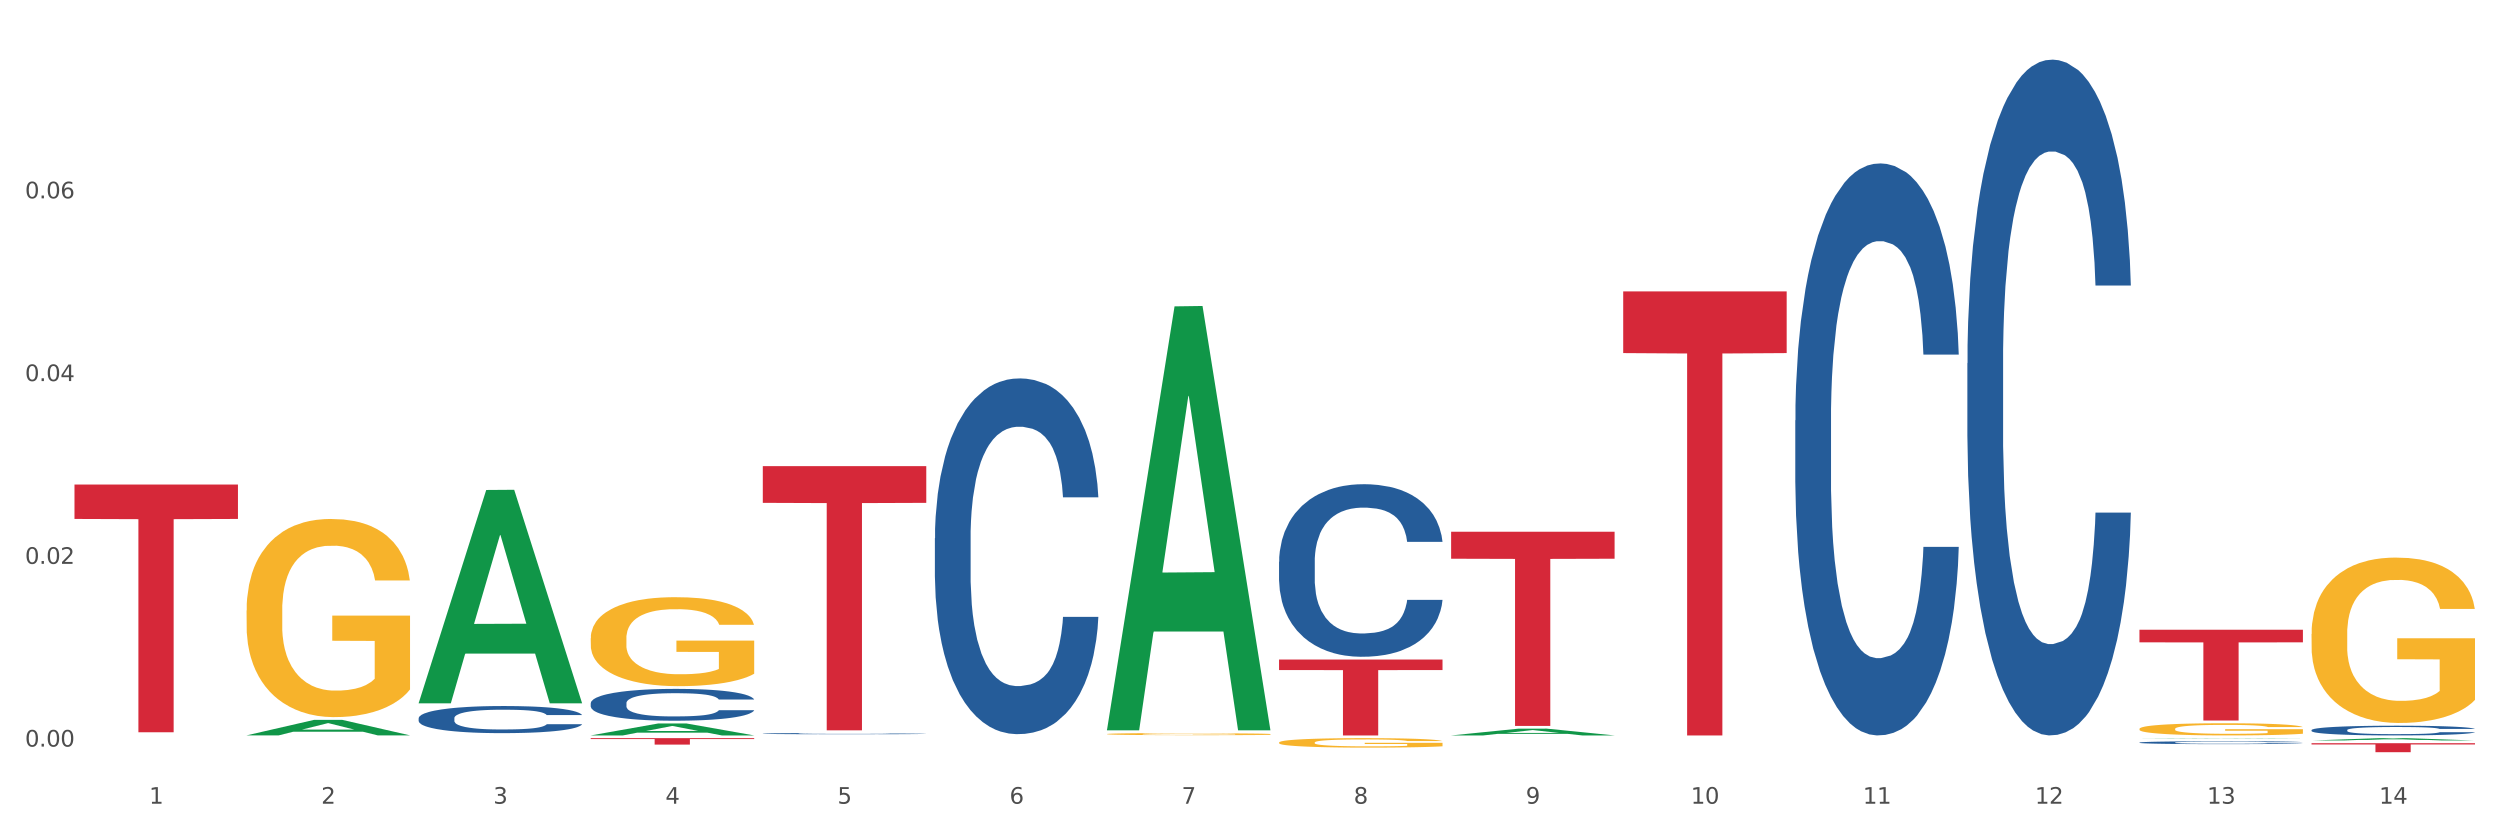 <?xml version="1.0" encoding="utf-8" standalone="no"?>
<!DOCTYPE svg PUBLIC "-//W3C//DTD SVG 1.1//EN"
  "http://www.w3.org/Graphics/SVG/1.1/DTD/svg11.dtd">
<svg xmlns:xlink="http://www.w3.org/1999/xlink" width="1080pt" height="360pt" viewBox="0 0 1080 360" xmlns="http://www.w3.org/2000/svg" version="1.1">
 <rect x="0" y="0" width="1080" height="360" fill="#333333" stroke="none"/>
 <defs>
  <style type="text/css">*{stroke-linejoin: round; stroke-linecap: butt}</style>
 </defs>
 <g id="figure_1">
  <g id="patch_1">
   <path d="M 0 360 
L 1080 360 
L 1080 0 
L 0 0 
z
" style="fill: #ffffff; stroke: #ffffff; stroke-linejoin: miter"/>
  </g>
  <g id="axes_1">
   <g id="matplotlib.axis_1">
    <g id="xtick_1">
     <g id="text_1">
      <!-- 1 -->
      <g style="fill: #4d4d4d" transform="translate(64.432 347.204) scale(0.096 -0.096)">
       <defs>
        <path id="DejaVuSans-31" d="M 794 531 
L 1825 531 
L 1825 4091 
L 703 3866 
L 703 4441 
L 1819 4666 
L 2450 4666 
L 2450 531 
L 3481 531 
L 3481 0 
L 794 0 
L 794 531 
z
" transform="scale(0.016)"/>
       </defs>
       <use xlink:href="#DejaVuSans-31"/>
      </g>
     </g>
    </g>
    <g id="xtick_2">
     <g id="text_2">
      <!-- 2 -->
      <g style="fill: #4d4d4d" transform="translate(138.771 347.204) scale(0.096 -0.096)">
       <defs>
        <path id="DejaVuSans-32" d="M 1228 531 
L 3431 531 
L 3431 0 
L 469 0 
L 469 531 
Q 828 903 1448 1529 
Q 2069 2156 2228 2338 
Q 2531 2678 2651 2914 
Q 2772 3150 2772 3378 
Q 2772 3750 2511 3984 
Q 2250 4219 1831 4219 
Q 1534 4219 1204 4116 
Q 875 4013 500 3803 
L 500 4441 
Q 881 4594 1212 4672 
Q 1544 4750 1819 4750 
Q 2544 4750 2975 4387 
Q 3406 4025 3406 3419 
Q 3406 3131 3298 2873 
Q 3191 2616 2906 2266 
Q 2828 2175 2409 1742 
Q 1991 1309 1228 531 
z
" transform="scale(0.016)"/>
       </defs>
       <use xlink:href="#DejaVuSans-32"/>
      </g>
     </g>
    </g>
    <g id="xtick_3">
     <g id="text_3">
      <!-- 3 -->
      <g style="fill: #4d4d4d" transform="translate(213.109 347.204) scale(0.096 -0.096)">
       <defs>
        <path id="DejaVuSans-33" d="M 2597 2516 
Q 3050 2419 3304 2112 
Q 3559 1806 3559 1356 
Q 3559 666 3084 287 
Q 2609 -91 1734 -91 
Q 1441 -91 1130 -33 
Q 819 25 488 141 
L 488 750 
Q 750 597 1062 519 
Q 1375 441 1716 441 
Q 2309 441 2620 675 
Q 2931 909 2931 1356 
Q 2931 1769 2642 2001 
Q 2353 2234 1838 2234 
L 1294 2234 
L 1294 2753 
L 1863 2753 
Q 2328 2753 2575 2939 
Q 2822 3125 2822 3475 
Q 2822 3834 2567 4026 
Q 2313 4219 1838 4219 
Q 1578 4219 1281 4162 
Q 984 4106 628 3988 
L 628 4550 
Q 988 4650 1302 4700 
Q 1616 4750 1894 4750 
Q 2613 4750 3031 4423 
Q 3450 4097 3450 3541 
Q 3450 3153 3228 2886 
Q 3006 2619 2597 2516 
z
" transform="scale(0.016)"/>
       </defs>
       <use xlink:href="#DejaVuSans-33"/>
      </g>
     </g>
    </g>
    <g id="xtick_4">
     <g id="text_4">
      <!-- 4 -->
      <g style="fill: #4d4d4d" transform="translate(287.448 347.204) scale(0.096 -0.096)">
       <defs>
        <path id="DejaVuSans-34" d="M 2419 4116 
L 825 1625 
L 2419 1625 
L 2419 4116 
z
M 2253 4666 
L 3047 4666 
L 3047 1625 
L 3713 1625 
L 3713 1100 
L 3047 1100 
L 3047 0 
L 2419 0 
L 2419 1100 
L 313 1100 
L 313 1709 
L 2253 4666 
z
" transform="scale(0.016)"/>
       </defs>
       <use xlink:href="#DejaVuSans-34"/>
      </g>
     </g>
    </g>
    <g id="xtick_5">
     <g id="text_5">
      <!-- 5 -->
      <g style="fill: #4d4d4d" transform="translate(361.787 347.204) scale(0.096 -0.096)">
       <defs>
        <path id="DejaVuSans-35" d="M 691 4666 
L 3169 4666 
L 3169 4134 
L 1269 4134 
L 1269 2991 
Q 1406 3038 1543 3061 
Q 1681 3084 1819 3084 
Q 2600 3084 3056 2656 
Q 3513 2228 3513 1497 
Q 3513 744 3044 326 
Q 2575 -91 1722 -91 
Q 1428 -91 1123 -41 
Q 819 9 494 109 
L 494 744 
Q 775 591 1075 516 
Q 1375 441 1709 441 
Q 2250 441 2565 725 
Q 2881 1009 2881 1497 
Q 2881 1984 2565 2268 
Q 2250 2553 1709 2553 
Q 1456 2553 1204 2497 
Q 953 2441 691 2322 
L 691 4666 
z
" transform="scale(0.016)"/>
       </defs>
       <use xlink:href="#DejaVuSans-35"/>
      </g>
     </g>
    </g>
    <g id="xtick_6">
     <g id="text_6">
      <!-- 6 -->
      <g style="fill: #4d4d4d" transform="translate(436.125 347.204) scale(0.096 -0.096)">
       <defs>
        <path id="DejaVuSans-36" d="M 2113 2584 
Q 1688 2584 1439 2293 
Q 1191 2003 1191 1497 
Q 1191 994 1439 701 
Q 1688 409 2113 409 
Q 2538 409 2786 701 
Q 3034 994 3034 1497 
Q 3034 2003 2786 2293 
Q 2538 2584 2113 2584 
z
M 3366 4563 
L 3366 3988 
Q 3128 4100 2886 4159 
Q 2644 4219 2406 4219 
Q 1781 4219 1451 3797 
Q 1122 3375 1075 2522 
Q 1259 2794 1537 2939 
Q 1816 3084 2150 3084 
Q 2853 3084 3261 2657 
Q 3669 2231 3669 1497 
Q 3669 778 3244 343 
Q 2819 -91 2113 -91 
Q 1303 -91 875 529 
Q 447 1150 447 2328 
Q 447 3434 972 4092 
Q 1497 4750 2381 4750 
Q 2619 4750 2861 4703 
Q 3103 4656 3366 4563 
z
" transform="scale(0.016)"/>
       </defs>
       <use xlink:href="#DejaVuSans-36"/>
      </g>
     </g>
    </g>
    <g id="xtick_7">
     <g id="text_7">
      <!-- 7 -->
      <g style="fill: #4d4d4d" transform="translate(510.464 347.204) scale(0.096 -0.096)">
       <defs>
        <path id="DejaVuSans-37" d="M 525 4666 
L 3525 4666 
L 3525 4397 
L 1831 0 
L 1172 0 
L 2766 4134 
L 525 4134 
L 525 4666 
z
" transform="scale(0.016)"/>
       </defs>
       <use xlink:href="#DejaVuSans-37"/>
      </g>
     </g>
    </g>
    <g id="xtick_8">
     <g id="text_8">
      <!-- 8 -->
      <g style="fill: #4d4d4d" transform="translate(584.803 347.204) scale(0.096 -0.096)">
       <defs>
        <path id="DejaVuSans-38" d="M 2034 2216 
Q 1584 2216 1326 1975 
Q 1069 1734 1069 1313 
Q 1069 891 1326 650 
Q 1584 409 2034 409 
Q 2484 409 2743 651 
Q 3003 894 3003 1313 
Q 3003 1734 2745 1975 
Q 2488 2216 2034 2216 
z
M 1403 2484 
Q 997 2584 770 2862 
Q 544 3141 544 3541 
Q 544 4100 942 4425 
Q 1341 4750 2034 4750 
Q 2731 4750 3128 4425 
Q 3525 4100 3525 3541 
Q 3525 3141 3298 2862 
Q 3072 2584 2669 2484 
Q 3125 2378 3379 2068 
Q 3634 1759 3634 1313 
Q 3634 634 3220 271 
Q 2806 -91 2034 -91 
Q 1263 -91 848 271 
Q 434 634 434 1313 
Q 434 1759 690 2068 
Q 947 2378 1403 2484 
z
M 1172 3481 
Q 1172 3119 1398 2916 
Q 1625 2713 2034 2713 
Q 2441 2713 2670 2916 
Q 2900 3119 2900 3481 
Q 2900 3844 2670 4047 
Q 2441 4250 2034 4250 
Q 1625 4250 1398 4047 
Q 1172 3844 1172 3481 
z
" transform="scale(0.016)"/>
       </defs>
       <use xlink:href="#DejaVuSans-38"/>
      </g>
     </g>
    </g>
    <g id="xtick_9">
     <g id="text_9">
      <!-- 9 -->
      <g style="fill: #4d4d4d" transform="translate(659.142 347.204) scale(0.096 -0.096)">
       <defs>
        <path id="DejaVuSans-39" d="M 703 97 
L 703 672 
Q 941 559 1184 500 
Q 1428 441 1663 441 
Q 2288 441 2617 861 
Q 2947 1281 2994 2138 
Q 2813 1869 2534 1725 
Q 2256 1581 1919 1581 
Q 1219 1581 811 2004 
Q 403 2428 403 3163 
Q 403 3881 828 4315 
Q 1253 4750 1959 4750 
Q 2769 4750 3195 4129 
Q 3622 3509 3622 2328 
Q 3622 1225 3098 567 
Q 2575 -91 1691 -91 
Q 1453 -91 1209 -44 
Q 966 3 703 97 
z
M 1959 2075 
Q 2384 2075 2632 2365 
Q 2881 2656 2881 3163 
Q 2881 3666 2632 3958 
Q 2384 4250 1959 4250 
Q 1534 4250 1286 3958 
Q 1038 3666 1038 3163 
Q 1038 2656 1286 2365 
Q 1534 2075 1959 2075 
z
" transform="scale(0.016)"/>
       </defs>
       <use xlink:href="#DejaVuSans-39"/>
      </g>
     </g>
    </g>
    <g id="xtick_10">
     <g id="text_10">
      <!-- 10 -->
      <g style="fill: #4d4d4d" transform="translate(730.426 347.204) scale(0.096 -0.096)">
       <defs>
        <path id="DejaVuSans-30" d="M 2034 4250 
Q 1547 4250 1301 3770 
Q 1056 3291 1056 2328 
Q 1056 1369 1301 889 
Q 1547 409 2034 409 
Q 2525 409 2770 889 
Q 3016 1369 3016 2328 
Q 3016 3291 2770 3770 
Q 2525 4250 2034 4250 
z
M 2034 4750 
Q 2819 4750 3233 4129 
Q 3647 3509 3647 2328 
Q 3647 1150 3233 529 
Q 2819 -91 2034 -91 
Q 1250 -91 836 529 
Q 422 1150 422 2328 
Q 422 3509 836 4129 
Q 1250 4750 2034 4750 
z
" transform="scale(0.016)"/>
       </defs>
       <use xlink:href="#DejaVuSans-31"/>
       <use xlink:href="#DejaVuSans-30" transform="translate(63.623 0)"/>
      </g>
     </g>
    </g>
    <g id="xtick_11">
     <g id="text_11">
      <!-- 11 -->
      <g style="fill: #4d4d4d" transform="translate(804.765 347.204) scale(0.096 -0.096)">
       <use xlink:href="#DejaVuSans-31"/>
       <use xlink:href="#DejaVuSans-31" transform="translate(63.623 0)"/>
      </g>
     </g>
    </g>
    <g id="xtick_12">
     <g id="text_12">
      <!-- 12 -->
      <g style="fill: #4d4d4d" transform="translate(879.104 347.204) scale(0.096 -0.096)">
       <use xlink:href="#DejaVuSans-31"/>
       <use xlink:href="#DejaVuSans-32" transform="translate(63.623 0)"/>
      </g>
     </g>
    </g>
    <g id="xtick_13">
     <g id="text_13">
      <!-- 13 -->
      <g style="fill: #4d4d4d" transform="translate(953.442 347.204) scale(0.096 -0.096)">
       <use xlink:href="#DejaVuSans-31"/>
       <use xlink:href="#DejaVuSans-33" transform="translate(63.623 0)"/>
      </g>
     </g>
    </g>
    <g id="xtick_14">
     <g id="text_14">
      <!-- 14 -->
      <g style="fill: #4d4d4d" transform="translate(1027.781 347.204) scale(0.096 -0.096)">
       <use xlink:href="#DejaVuSans-31"/>
       <use xlink:href="#DejaVuSans-34" transform="translate(63.623 0)"/>
      </g>
     </g>
    </g>
    <g id="xtick_15"/>
    <g id="xtick_16"/>
    <g id="xtick_17"/>
    <g id="xtick_18"/>
    <g id="xtick_19"/>
    <g id="xtick_20"/>
    <g id="xtick_21"/>
    <g id="xtick_22"/>
    <g id="xtick_23"/>
    <g id="xtick_24"/>
    <g id="xtick_25"/>
    <g id="xtick_26"/>
    <g id="xtick_27"/>
   </g>
   <g id="matplotlib.axis_2">
    <g id="ytick_1">
     <g id="text_15">
      <!-- 0.00 -->
      <g style="fill: #4d4d4d" transform="translate(10.8 322.528) scale(0.096 -0.096)">
       <defs>
        <path id="DejaVuSans-2e" d="M 684 794 
L 1344 794 
L 1344 0 
L 684 0 
L 684 794 
z
" transform="scale(0.016)"/>
       </defs>
       <use xlink:href="#DejaVuSans-30"/>
       <use xlink:href="#DejaVuSans-2e" transform="translate(63.623 0)"/>
       <use xlink:href="#DejaVuSans-30" transform="translate(95.41 0)"/>
       <use xlink:href="#DejaVuSans-30" transform="translate(159.033 0)"/>
      </g>
     </g>
    </g>
    <g id="ytick_2">
     <g id="text_16">
      <!-- 0.02 -->
      <g style="fill: #4d4d4d" transform="translate(10.8 243.58) scale(0.096 -0.096)">
       <use xlink:href="#DejaVuSans-30"/>
       <use xlink:href="#DejaVuSans-2e" transform="translate(63.623 0)"/>
       <use xlink:href="#DejaVuSans-30" transform="translate(95.41 0)"/>
       <use xlink:href="#DejaVuSans-32" transform="translate(159.033 0)"/>
      </g>
     </g>
    </g>
    <g id="ytick_3">
     <g id="text_17">
      <!-- 0.04 -->
      <g style="fill: #4d4d4d" transform="translate(10.8 164.633) scale(0.096 -0.096)">
       <use xlink:href="#DejaVuSans-30"/>
       <use xlink:href="#DejaVuSans-2e" transform="translate(63.623 0)"/>
       <use xlink:href="#DejaVuSans-30" transform="translate(95.41 0)"/>
       <use xlink:href="#DejaVuSans-34" transform="translate(159.033 0)"/>
      </g>
     </g>
    </g>
    <g id="ytick_4">
     <g id="text_18">
      <!-- 0.06 -->
      <g style="fill: #4d4d4d" transform="translate(10.8 85.686) scale(0.096 -0.096)">
       <use xlink:href="#DejaVuSans-30"/>
       <use xlink:href="#DejaVuSans-2e" transform="translate(63.623 0)"/>
       <use xlink:href="#DejaVuSans-30" transform="translate(95.41 0)"/>
       <use xlink:href="#DejaVuSans-36" transform="translate(159.033 0)"/>
      </g>
     </g>
    </g>
    <g id="ytick_5"/>
    <g id="ytick_6"/>
    <g id="ytick_7"/>
    <g id="ytick_8"/>
   </g>
   <g id="PolyCollection_1">
    <path d="M 106.514 317.668 
L 106.587 317.662 
L 135.709 310.978 
L 147.795 310.971 
L 177.135 317.68 
L 163.157 317.68 
L 156.823 316.118 
L 126.754 316.118 
L 126.535 316.143 
L 120.42 317.68 
L 106.514 317.68 
L 106.514 317.668 
L 130.54 315.186 
L 153.037 315.18 
L 141.897 312.401 
L 141.752 312.389 
L 141.606 312.408 
L 130.467 315.18 
L 130.54 315.186 
L 106.514 317.668 
z
" clip-path="url(#pd2146ca6e3)" style="fill: #109648"/>
    <path d="M 701.223 125.873 
L 771.845 125.873 
L 771.845 152.532 
L 744.065 152.712 
L 744.065 317.708 
L 728.836 317.708 
L 728.836 152.712 
L 701.223 152.532 
L 701.223 126.053 
L 701.223 125.873 
z
" clip-path="url(#pd2146ca6e3)" style="fill: #d62839"/>
    <path d="M 626.885 229.711 
L 697.506 229.711 
L 697.506 241.369 
L 669.726 241.447 
L 669.726 313.597 
L 654.497 313.597 
L 654.497 241.447 
L 626.885 241.369 
L 626.885 229.79 
L 626.885 229.711 
z
" clip-path="url(#pd2146ca6e3)" style="fill: #d62839"/>
    <path d="M 552.546 284.904 
L 623.168 284.904 
L 623.168 289.462 
L 595.388 289.493 
L 595.388 317.708 
L 580.159 317.708 
L 580.159 289.493 
L 552.546 289.462 
L 552.546 284.934 
L 552.546 284.904 
z
" clip-path="url(#pd2146ca6e3)" style="fill: #d62839"/>
    <path d="M 329.53 201.369 
L 400.152 201.369 
L 400.152 217.23 
L 372.371 217.337 
L 372.371 315.501 
L 357.143 315.501 
L 357.143 217.337 
L 329.53 217.23 
L 329.53 201.476 
L 329.53 201.369 
z
" clip-path="url(#pd2146ca6e3)" style="fill: #d62839"/>
    <path d="M 255.191 318.88 
L 325.813 318.88 
L 325.813 319.267 
L 298.033 319.27 
L 298.033 321.664 
L 282.804 321.664 
L 282.804 319.27 
L 255.191 319.267 
L 255.191 318.883 
L 255.191 318.88 
z
" clip-path="url(#pd2146ca6e3)" style="fill: #d62839"/>
    <path d="M 180.852 310.266 
L 180.936 310.255 
L 180.936 309.956 
L 181.186 309.549 
L 182.105 308.8 
L 183.273 308.233 
L 185.277 307.57 
L 186.362 307.291 
L 187.781 306.981 
L 190.703 306.478 
L 194.042 306.05 
L 196.379 305.815 
L 198.132 305.665 
L 202.056 305.397 
L 204.31 305.28 
L 206.647 305.184 
L 208.65 305.119 
L 211.989 305.044 
L 214.661 305.012 
L 217.749 305.002 
L 220.337 305.012 
L 223.76 305.055 
L 228.768 305.184 
L 230.688 305.258 
L 233.276 305.387 
L 235.947 305.558 
L 238.118 305.729 
L 240.622 305.975 
L 243.21 306.296 
L 245.714 306.703 
L 247.467 307.077 
L 248.886 307.473 
L 250.139 307.955 
L 251.057 308.479 
L 251.474 308.918 
L 236.198 308.918 
L 235.78 308.522 
L 234.946 308.094 
L 234.111 307.805 
L 233.193 307.57 
L 231.774 307.302 
L 230.521 307.131 
L 228.434 306.928 
L 226.514 306.799 
L 224.928 306.724 
L 223.008 306.66 
L 218.918 306.596 
L 215.996 306.596 
L 214.16 306.617 
L 211.906 306.671 
L 209.986 306.746 
L 207.732 306.874 
L 205.979 307.013 
L 204.226 307.195 
L 203.224 307.323 
L 201.722 307.559 
L 200.72 307.751 
L 199.384 308.083 
L 198.633 308.319 
L 197.297 308.928 
L 196.713 309.378 
L 196.463 309.688 
L 196.296 310.03 
L 196.296 311.7 
L 196.797 312.449 
L 197.214 312.77 
L 197.882 313.133 
L 199.134 313.604 
L 200.97 314.064 
L 202.89 314.396 
L 204.476 314.599 
L 205.979 314.749 
L 207.482 314.867 
L 209.318 314.974 
L 210.821 315.038 
L 213.075 315.102 
L 215.746 315.134 
L 217.833 315.134 
L 222.09 315.081 
L 224.01 315.027 
L 225.847 314.952 
L 227.85 314.835 
L 229.436 314.706 
L 230.354 314.61 
L 231.857 314.407 
L 233.026 314.193 
L 234.027 313.947 
L 234.695 313.733 
L 235.447 313.412 
L 236.031 313.048 
L 236.198 312.855 
L 251.474 312.855 
L 251.14 313.24 
L 250.556 313.615 
L 249.387 314.118 
L 248.469 314.407 
L 247.05 314.76 
L 245.547 315.059 
L 243.46 315.391 
L 241.54 315.637 
L 239.537 315.851 
L 237.367 316.044 
L 233.443 316.311 
L 232.024 316.386 
L 229.019 316.514 
L 226.681 316.589 
L 223.259 316.664 
L 219.753 316.707 
L 216.08 316.718 
L 212.824 316.696 
L 209.235 316.632 
L 206.981 316.568 
L 204.476 316.472 
L 201.555 316.322 
L 198.8 316.14 
L 196.212 315.926 
L 193.791 315.68 
L 191.538 315.402 
L 188.616 314.942 
L 186.445 314.492 
L 184.859 314.075 
L 183.774 313.722 
L 182.689 313.272 
L 182.105 312.962 
L 181.186 312.213 
L 180.852 311.518 
L 180.852 310.266 
z
" clip-path="url(#pd2146ca6e3)" style="fill: #255c99"/>
    <path d="M 106.514 263.751 
L 106.597 263.672 
L 106.597 260.858 
L 106.764 258.434 
L 107.598 252.571 
L 108.848 247.724 
L 109.765 245.144 
L 110.683 243.033 
L 111.767 240.922 
L 113.101 238.733 
L 115.519 235.527 
L 117.019 233.886 
L 118.854 232.166 
L 122.189 229.664 
L 124.607 228.257 
L 127.108 227.084 
L 131.194 225.677 
L 133.862 225.051 
L 136.697 224.582 
L 140.115 224.269 
L 142.7 224.191 
L 148.37 224.426 
L 153.206 225.129 
L 155.54 225.677 
L 158.542 226.615 
L 160.126 227.24 
L 162.711 228.491 
L 165.379 230.133 
L 167.213 231.54 
L 169.965 234.198 
L 172.049 236.857 
L 173.967 240.14 
L 174.968 242.407 
L 175.718 244.518 
L 176.385 246.942 
L 177.052 250.773 
L 162.044 250.773 
L 161.46 248.036 
L 160.543 245.456 
L 159.209 242.955 
L 158.042 241.391 
L 156.041 239.436 
L 154.206 238.186 
L 152.289 237.247 
L 149.954 236.466 
L 148.12 236.075 
L 145.535 235.762 
L 140.449 235.84 
L 137.03 236.466 
L 134.696 237.247 
L 133.195 237.951 
L 131.861 238.733 
L 130.36 239.827 
L 128.609 241.469 
L 127.358 242.955 
L 126.108 244.831 
L 125.107 246.707 
L 124.19 248.896 
L 123.44 251.242 
L 122.856 253.665 
L 122.356 256.636 
L 121.939 261.562 
L 121.939 272.272 
L 122.106 274.696 
L 122.522 277.901 
L 123.023 280.325 
L 123.856 283.218 
L 124.607 285.172 
L 126.024 287.987 
L 127.609 290.332 
L 128.859 291.817 
L 130.11 293.068 
L 132.278 294.788 
L 134.696 296.196 
L 136.78 297.056 
L 139.615 297.837 
L 141.533 298.15 
L 143.2 298.306 
L 147.286 298.306 
L 150.204 298.072 
L 153.456 297.525 
L 155.957 296.821 
L 158.042 295.961 
L 160.376 294.554 
L 161.877 293.225 
L 161.877 276.885 
L 143.534 276.807 
L 143.534 265.94 
L 177.135 265.94 
L 177.135 297.837 
L 175.718 299.479 
L 174.134 300.965 
L 172.466 302.294 
L 169.965 303.935 
L 166.963 305.499 
L 164.295 306.594 
L 161.46 307.532 
L 158.125 308.392 
L 153.789 309.174 
L 151.121 309.486 
L 147.786 309.721 
L 143.867 309.799 
L 140.449 309.643 
L 137.114 309.252 
L 133.612 308.548 
L 130.193 307.532 
L 127.609 306.515 
L 125.024 305.265 
L 122.272 303.623 
L 120.104 302.059 
L 118.437 300.652 
L 116.603 298.854 
L 114.601 296.508 
L 113.101 294.397 
L 111.767 292.208 
L 110.349 289.394 
L 109.349 286.97 
L 108.348 283.921 
L 107.764 281.654 
L 107.097 278.136 
L 106.597 273.21 
L 106.514 263.751 
z
" clip-path="url(#pd2146ca6e3)" style="fill: #f7b32b"/>
    <path d="M 329.53 316.91 
L 329.613 316.909 
L 329.613 316.896 
L 329.864 316.878 
L 330.782 316.844 
L 331.951 316.819 
L 333.954 316.789 
L 335.039 316.776 
L 336.458 316.763 
L 339.38 316.74 
L 342.719 316.721 
L 345.057 316.71 
L 346.81 316.704 
L 350.733 316.692 
L 352.987 316.686 
L 355.324 316.682 
L 357.328 316.679 
L 360.667 316.676 
L 363.338 316.674 
L 366.427 316.674 
L 369.015 316.674 
L 372.437 316.676 
L 377.446 316.682 
L 379.366 316.685 
L 381.954 316.691 
L 384.625 316.699 
L 386.795 316.706 
L 389.3 316.717 
L 391.887 316.732 
L 394.392 316.75 
L 396.145 316.767 
L 397.564 316.785 
L 398.816 316.806 
L 399.734 316.83 
L 400.152 316.849 
L 384.875 316.849 
L 384.458 316.832 
L 383.623 316.812 
L 382.788 316.8 
L 381.87 316.789 
L 380.451 316.777 
L 379.199 316.769 
L 377.112 316.76 
L 375.192 316.754 
L 373.606 316.751 
L 371.686 316.748 
L 367.595 316.745 
L 364.674 316.745 
L 362.837 316.746 
L 360.583 316.749 
L 358.663 316.752 
L 356.41 316.758 
L 354.656 316.764 
L 352.903 316.772 
L 351.902 316.778 
L 350.399 316.788 
L 349.397 316.797 
L 348.062 316.812 
L 347.31 316.823 
L 345.975 316.85 
L 345.391 316.87 
L 345.14 316.884 
L 344.973 316.899 
L 344.973 316.974 
L 345.474 317.008 
L 345.891 317.022 
L 346.559 317.038 
L 347.811 317.06 
L 349.648 317.08 
L 351.568 317.095 
L 353.154 317.104 
L 354.656 317.111 
L 356.159 317.116 
L 357.996 317.121 
L 359.498 317.124 
L 361.752 317.127 
L 364.423 317.128 
L 366.51 317.128 
L 370.768 317.126 
L 372.688 317.123 
L 374.524 317.12 
L 376.528 317.115 
L 378.114 317.109 
L 379.032 317.105 
L 380.534 317.096 
L 381.703 317.086 
L 382.705 317.075 
L 383.373 317.065 
L 384.124 317.051 
L 384.708 317.035 
L 384.875 317.026 
L 400.152 317.026 
L 399.818 317.043 
L 399.233 317.06 
L 398.065 317.083 
L 397.146 317.096 
L 395.727 317.111 
L 394.225 317.125 
L 392.138 317.14 
L 390.218 317.151 
L 388.214 317.16 
L 386.044 317.169 
L 382.121 317.181 
L 380.701 317.184 
L 377.696 317.19 
L 375.359 317.193 
L 371.936 317.197 
L 368.43 317.199 
L 364.757 317.199 
L 361.502 317.198 
L 357.912 317.195 
L 355.658 317.193 
L 353.154 317.188 
L 350.232 317.181 
L 347.477 317.173 
L 344.89 317.164 
L 342.469 317.153 
L 340.215 317.14 
L 337.293 317.12 
L 335.123 317.099 
L 333.537 317.081 
L 332.452 317.065 
L 331.366 317.045 
L 330.782 317.031 
L 329.864 316.997 
L 329.53 316.966 
L 329.53 316.91 
z
" clip-path="url(#pd2146ca6e3)" style="fill: #255c99"/>
    <path d="M 403.869 232.526 
L 403.952 232.386 
L 403.952 228.456 
L 404.202 223.122 
L 405.121 213.297 
L 406.289 205.858 
L 408.293 197.156 
L 409.378 193.507 
L 410.797 189.437 
L 413.719 182.84 
L 417.058 177.226 
L 419.395 174.138 
L 421.148 172.173 
L 425.072 168.664 
L 427.326 167.12 
L 429.663 165.857 
L 431.666 165.015 
L 435.006 164.032 
L 437.677 163.611 
L 440.766 163.471 
L 443.353 163.611 
L 446.776 164.172 
L 451.785 165.857 
L 453.704 166.839 
L 456.292 168.524 
L 458.964 170.769 
L 461.134 173.015 
L 463.638 176.243 
L 466.226 180.454 
L 468.73 185.787 
L 470.483 190.7 
L 471.903 195.893 
L 473.155 202.209 
L 474.073 209.086 
L 474.49 214.841 
L 459.214 214.841 
L 458.797 209.648 
L 457.962 204.034 
L 457.127 200.244 
L 456.209 197.156 
L 454.79 193.647 
L 453.538 191.402 
L 451.451 188.735 
L 449.531 187.051 
L 447.945 186.068 
L 446.025 185.226 
L 441.934 184.384 
L 439.012 184.384 
L 437.176 184.665 
L 434.922 185.366 
L 433.002 186.349 
L 430.748 188.033 
L 428.995 189.858 
L 427.242 192.244 
L 426.24 193.928 
L 424.738 197.016 
L 423.736 199.542 
L 422.401 203.893 
L 421.649 206.981 
L 420.314 214.981 
L 419.729 220.876 
L 419.479 224.947 
L 419.312 229.438 
L 419.312 251.334 
L 419.813 261.159 
L 420.23 265.369 
L 420.898 270.141 
L 422.15 276.317 
L 423.987 282.352 
L 425.907 286.703 
L 427.493 289.37 
L 428.995 291.335 
L 430.498 292.879 
L 432.334 294.283 
L 433.837 295.125 
L 436.091 295.967 
L 438.762 296.388 
L 440.849 296.388 
L 445.106 295.686 
L 447.026 294.984 
L 448.863 294.002 
L 450.866 292.458 
L 452.452 290.774 
L 453.371 289.511 
L 454.873 286.844 
L 456.042 284.037 
L 457.044 280.808 
L 457.711 278.001 
L 458.463 273.791 
L 459.047 269.019 
L 459.214 266.492 
L 474.49 266.492 
L 474.156 271.545 
L 473.572 276.457 
L 472.403 283.054 
L 471.485 286.844 
L 470.066 291.476 
L 468.563 295.406 
L 466.477 299.757 
L 464.557 302.985 
L 462.553 305.792 
L 460.383 308.318 
L 456.459 311.827 
L 455.04 312.81 
L 452.035 314.494 
L 449.698 315.476 
L 446.275 316.459 
L 442.769 317.02 
L 439.096 317.161 
L 435.84 316.88 
L 432.251 316.038 
L 429.997 315.196 
L 427.493 313.933 
L 424.571 311.968 
L 421.816 309.582 
L 419.228 306.774 
L 416.808 303.546 
L 414.554 299.897 
L 411.632 293.862 
L 409.462 287.967 
L 407.875 282.493 
L 406.79 277.861 
L 405.705 271.966 
L 405.121 267.896 
L 404.202 258.071 
L 403.869 248.948 
L 403.869 232.526 
z
" clip-path="url(#pd2146ca6e3)" style="fill: #255c99"/>
    <path d="M 924.24 272.034 
L 994.861 272.034 
L 994.861 277.487 
L 967.081 277.524 
L 967.081 311.273 
L 951.852 311.273 
L 951.852 277.524 
L 924.24 277.487 
L 924.24 272.071 
L 924.24 272.034 
z
" clip-path="url(#pd2146ca6e3)" style="fill: #d62839"/>
    <path d="M 552.546 242.673 
L 552.629 242.604 
L 552.629 240.698 
L 552.88 238.111 
L 553.798 233.344 
L 554.967 229.735 
L 556.97 225.514 
L 558.055 223.743 
L 559.475 221.769 
L 562.396 218.569 
L 565.735 215.845 
L 568.073 214.347 
L 569.826 213.394 
L 573.749 211.691 
L 576.003 210.942 
L 578.34 210.33 
L 580.344 209.921 
L 583.683 209.445 
L 586.354 209.24 
L 589.443 209.172 
L 592.031 209.24 
L 595.453 209.513 
L 600.462 210.33 
L 602.382 210.806 
L 604.97 211.623 
L 607.641 212.713 
L 609.811 213.802 
L 612.316 215.368 
L 614.903 217.411 
L 617.408 219.999 
L 619.161 222.382 
L 620.58 224.901 
L 621.832 227.965 
L 622.75 231.301 
L 623.168 234.093 
L 607.891 234.093 
L 607.474 231.574 
L 606.639 228.85 
L 605.804 227.012 
L 604.886 225.514 
L 603.467 223.812 
L 602.215 222.722 
L 600.128 221.428 
L 598.208 220.611 
L 596.622 220.135 
L 594.702 219.726 
L 590.612 219.318 
L 587.69 219.318 
L 585.853 219.454 
L 583.6 219.794 
L 581.68 220.271 
L 579.426 221.088 
L 577.673 221.973 
L 575.92 223.131 
L 574.918 223.948 
L 573.415 225.446 
L 572.414 226.671 
L 571.078 228.782 
L 570.327 230.28 
L 568.991 234.161 
L 568.407 237.021 
L 568.156 238.996 
L 567.989 241.175 
L 567.989 251.797 
L 568.49 256.563 
L 568.908 258.606 
L 569.575 260.921 
L 570.827 263.917 
L 572.664 266.845 
L 574.584 268.955 
L 576.17 270.249 
L 577.673 271.202 
L 579.175 271.951 
L 581.012 272.632 
L 582.514 273.041 
L 584.768 273.449 
L 587.439 273.654 
L 589.526 273.654 
L 593.784 273.313 
L 595.704 272.973 
L 597.54 272.496 
L 599.544 271.747 
L 601.13 270.93 
L 602.048 270.317 
L 603.551 269.024 
L 604.719 267.662 
L 605.721 266.096 
L 606.389 264.734 
L 607.14 262.691 
L 607.724 260.376 
L 607.891 259.15 
L 623.168 259.15 
L 622.834 261.602 
L 622.249 263.985 
L 621.081 267.185 
L 620.163 269.024 
L 618.743 271.27 
L 617.241 273.177 
L 615.154 275.288 
L 613.234 276.854 
L 611.23 278.216 
L 609.06 279.441 
L 605.137 281.144 
L 603.718 281.62 
L 600.712 282.437 
L 598.375 282.914 
L 594.952 283.391 
L 591.446 283.663 
L 587.773 283.731 
L 584.518 283.595 
L 580.928 283.186 
L 578.674 282.778 
L 576.17 282.165 
L 573.248 281.212 
L 570.494 280.054 
L 567.906 278.692 
L 565.485 277.126 
L 563.231 275.356 
L 560.309 272.428 
L 558.139 269.568 
L 556.553 266.913 
L 555.468 264.666 
L 554.382 261.806 
L 553.798 259.831 
L 552.88 255.065 
L 552.546 250.639 
L 552.546 242.673 
z
" clip-path="url(#pd2146ca6e3)" style="fill: #255c99"/>
    <path d="M 849.901 156.936 
L 849.984 156.67 
L 849.984 149.204 
L 850.235 139.073 
L 851.153 120.409 
L 852.322 106.279 
L 854.325 89.748 
L 855.41 82.816 
L 856.829 75.084 
L 859.751 62.553 
L 863.09 51.888 
L 865.428 46.023 
L 867.181 42.29 
L 871.104 35.624 
L 873.358 32.692 
L 875.695 30.292 
L 877.699 28.692 
L 881.038 26.826 
L 883.709 26.026 
L 886.798 25.759 
L 889.386 26.026 
L 892.808 27.093 
L 897.817 30.292 
L 899.737 32.158 
L 902.325 35.358 
L 904.996 39.624 
L 907.166 43.89 
L 909.671 50.022 
L 912.258 58.02 
L 914.763 68.152 
L 916.516 77.484 
L 917.935 87.349 
L 919.187 99.346 
L 920.105 112.411 
L 920.523 123.342 
L 905.246 123.342 
L 904.829 113.477 
L 903.994 102.813 
L 903.159 95.614 
L 902.241 89.748 
L 900.822 83.083 
L 899.57 78.817 
L 897.483 73.751 
L 895.563 70.552 
L 893.977 68.685 
L 892.057 67.086 
L 887.966 65.486 
L 885.045 65.486 
L 883.208 66.019 
L 880.954 67.352 
L 879.034 69.218 
L 876.78 72.418 
L 875.027 75.884 
L 873.274 80.417 
L 872.273 83.616 
L 870.77 89.482 
L 869.768 94.281 
L 868.433 102.546 
L 867.681 108.412 
L 866.346 123.609 
L 865.761 134.807 
L 865.511 142.539 
L 865.344 151.071 
L 865.344 192.663 
L 865.845 211.327 
L 866.262 219.325 
L 866.93 228.39 
L 868.182 240.122 
L 870.019 251.586 
L 871.939 259.851 
L 873.525 264.917 
L 875.027 268.65 
L 876.53 271.583 
L 878.367 274.249 
L 879.869 275.849 
L 882.123 277.448 
L 884.794 278.248 
L 886.881 278.248 
L 891.139 276.915 
L 893.059 275.582 
L 894.895 273.716 
L 896.899 270.783 
L 898.485 267.583 
L 899.403 265.184 
L 900.905 260.118 
L 902.074 254.786 
L 903.076 248.653 
L 903.744 243.321 
L 904.495 235.322 
L 905.079 226.257 
L 905.246 221.458 
L 920.523 221.458 
L 920.189 231.057 
L 919.604 240.388 
L 918.436 252.919 
L 917.517 260.118 
L 916.098 268.917 
L 914.596 276.382 
L 912.509 284.647 
L 910.589 290.779 
L 908.585 296.112 
L 906.415 300.911 
L 902.491 307.576 
L 901.072 309.443 
L 898.067 312.642 
L 895.73 314.508 
L 892.307 316.375 
L 888.801 317.441 
L 885.128 317.708 
L 881.873 317.175 
L 878.283 315.575 
L 876.029 313.975 
L 873.525 311.576 
L 870.603 307.843 
L 867.848 303.31 
L 865.261 297.978 
L 862.84 291.846 
L 860.586 284.914 
L 857.664 273.449 
L 855.494 262.251 
L 853.908 251.853 
L 852.823 243.054 
L 851.737 231.856 
L 851.153 224.124 
L 850.235 205.461 
L 849.901 188.131 
L 849.901 156.936 
z
" clip-path="url(#pd2146ca6e3)" style="fill: #255c99"/>
    <path d="M 924.24 320.777 
L 924.323 320.776 
L 924.323 320.744 
L 924.573 320.7 
L 925.492 320.62 
L 926.66 320.559 
L 928.664 320.487 
L 929.749 320.457 
L 931.168 320.424 
L 934.09 320.37 
L 937.429 320.324 
L 939.766 320.299 
L 941.519 320.283 
L 945.443 320.254 
L 947.697 320.241 
L 950.034 320.231 
L 952.037 320.224 
L 955.377 320.216 
L 958.048 320.212 
L 961.136 320.211 
L 963.724 320.212 
L 967.147 320.217 
L 972.155 320.231 
L 974.075 320.239 
L 976.663 320.253 
L 979.335 320.271 
L 981.505 320.289 
L 984.009 320.316 
L 986.597 320.35 
L 989.101 320.394 
L 990.854 320.434 
L 992.273 320.477 
L 993.526 320.529 
L 994.444 320.585 
L 994.861 320.632 
L 979.585 320.632 
L 979.168 320.59 
L 978.333 320.544 
L 977.498 320.513 
L 976.58 320.487 
L 975.161 320.459 
L 973.908 320.44 
L 971.822 320.418 
L 969.902 320.405 
L 968.316 320.396 
L 966.396 320.39 
L 962.305 320.383 
L 959.383 320.383 
L 957.547 320.385 
L 955.293 320.391 
L 953.373 320.399 
L 951.119 320.413 
L 949.366 320.428 
L 947.613 320.447 
L 946.611 320.461 
L 945.109 320.486 
L 944.107 320.507 
L 942.771 320.543 
L 942.02 320.568 
L 940.685 320.634 
L 940.1 320.682 
L 939.85 320.715 
L 939.683 320.752 
L 939.683 320.932 
L 940.184 321.012 
L 940.601 321.047 
L 941.269 321.086 
L 942.521 321.136 
L 944.358 321.186 
L 946.278 321.222 
L 947.864 321.243 
L 949.366 321.26 
L 950.869 321.272 
L 952.705 321.284 
L 954.208 321.291 
L 956.462 321.298 
L 959.133 321.301 
L 961.22 321.301 
L 965.477 321.295 
L 967.397 321.29 
L 969.234 321.281 
L 971.237 321.269 
L 972.823 321.255 
L 973.742 321.245 
L 975.244 321.223 
L 976.413 321.2 
L 977.415 321.173 
L 978.082 321.15 
L 978.834 321.116 
L 979.418 321.077 
L 979.585 321.056 
L 994.861 321.056 
L 994.527 321.097 
L 993.943 321.138 
L 992.774 321.192 
L 991.856 321.223 
L 990.437 321.261 
L 988.934 321.293 
L 986.847 321.329 
L 984.927 321.355 
L 982.924 321.378 
L 980.754 321.399 
L 976.83 321.428 
L 975.411 321.436 
L 972.406 321.449 
L 970.069 321.458 
L 966.646 321.466 
L 963.14 321.47 
L 959.467 321.471 
L 956.211 321.469 
L 952.622 321.462 
L 950.368 321.455 
L 947.864 321.445 
L 944.942 321.429 
L 942.187 321.409 
L 939.599 321.386 
L 937.178 321.36 
L 934.925 321.33 
L 932.003 321.28 
L 929.832 321.232 
L 928.246 321.187 
L 927.161 321.149 
L 926.076 321.101 
L 925.492 321.067 
L 924.573 320.987 
L 924.24 320.912 
L 924.24 320.777 
z
" clip-path="url(#pd2146ca6e3)" style="fill: #255c99"/>
    <path d="M 998.578 315.391 
L 998.662 315.387 
L 998.662 315.28 
L 998.912 315.134 
L 999.83 314.865 
L 1000.999 314.661 
L 1003.003 314.423 
L 1004.088 314.323 
L 1005.507 314.212 
L 1008.429 314.031 
L 1011.768 313.877 
L 1014.105 313.793 
L 1015.858 313.739 
L 1019.781 313.643 
L 1022.035 313.601 
L 1024.373 313.566 
L 1026.376 313.543 
L 1029.715 313.516 
L 1032.387 313.505 
L 1035.475 313.501 
L 1038.063 313.505 
L 1041.486 313.52 
L 1046.494 313.566 
L 1048.414 313.593 
L 1051.002 313.639 
L 1053.673 313.701 
L 1055.844 313.762 
L 1058.348 313.85 
L 1060.936 313.966 
L 1063.44 314.112 
L 1065.193 314.246 
L 1066.612 314.388 
L 1067.864 314.561 
L 1068.783 314.749 
L 1069.2 314.907 
L 1053.924 314.907 
L 1053.506 314.765 
L 1052.671 314.611 
L 1051.837 314.507 
L 1050.918 314.423 
L 1049.499 314.327 
L 1048.247 314.265 
L 1046.16 314.192 
L 1044.24 314.146 
L 1042.654 314.119 
L 1040.734 314.096 
L 1036.644 314.073 
L 1033.722 314.073 
L 1031.886 314.081 
L 1029.632 314.1 
L 1027.712 314.127 
L 1025.458 314.173 
L 1023.705 314.223 
L 1021.952 314.288 
L 1020.95 314.335 
L 1019.448 314.419 
L 1018.446 314.488 
L 1017.11 314.607 
L 1016.359 314.692 
L 1015.023 314.911 
L 1014.439 315.072 
L 1014.188 315.184 
L 1014.022 315.307 
L 1014.022 315.906 
L 1014.522 316.175 
L 1014.94 316.29 
L 1015.608 316.421 
L 1016.86 316.59 
L 1018.696 316.755 
L 1020.616 316.874 
L 1022.202 316.947 
L 1023.705 317.001 
L 1025.207 317.043 
L 1027.044 317.082 
L 1028.547 317.105 
L 1030.8 317.128 
L 1033.472 317.139 
L 1035.559 317.139 
L 1039.816 317.12 
L 1041.736 317.101 
L 1043.572 317.074 
L 1045.576 317.032 
L 1047.162 316.986 
L 1048.08 316.951 
L 1049.583 316.878 
L 1050.752 316.801 
L 1051.753 316.713 
L 1052.421 316.636 
L 1053.172 316.521 
L 1053.757 316.39 
L 1053.924 316.321 
L 1069.2 316.321 
L 1068.866 316.459 
L 1068.282 316.594 
L 1067.113 316.774 
L 1066.195 316.878 
L 1064.776 317.005 
L 1063.273 317.112 
L 1061.186 317.231 
L 1059.266 317.32 
L 1057.263 317.397 
L 1055.092 317.466 
L 1051.169 317.562 
L 1049.75 317.589 
L 1046.745 317.635 
L 1044.407 317.662 
L 1040.985 317.689 
L 1037.479 317.704 
L 1033.806 317.708 
L 1030.55 317.7 
L 1026.96 317.677 
L 1024.707 317.654 
L 1022.202 317.62 
L 1019.281 317.566 
L 1016.526 317.5 
L 1013.938 317.424 
L 1011.517 317.335 
L 1009.263 317.235 
L 1006.342 317.07 
L 1004.171 316.909 
L 1002.585 316.759 
L 1001.5 316.632 
L 1000.415 316.471 
L 999.83 316.359 
L 998.912 316.09 
L 998.578 315.841 
L 998.578 315.391 
z
" clip-path="url(#pd2146ca6e3)" style="fill: #255c99"/>
    <path d="M 32.175 209.306 
L 102.797 209.306 
L 102.797 224.181 
L 75.017 224.282 
L 75.017 316.349 
L 59.788 316.349 
L 59.788 224.282 
L 32.175 224.181 
L 32.175 209.406 
L 32.175 209.306 
z
" clip-path="url(#pd2146ca6e3)" style="fill: #d62839"/>
    <path d="M 998.578 273.893 
L 998.662 273.827 
L 998.662 271.478 
L 998.828 269.455 
L 999.662 264.561 
L 1000.913 260.515 
L 1001.83 258.362 
L 1002.747 256.6 
L 1003.831 254.838 
L 1005.165 253.011 
L 1007.583 250.335 
L 1009.084 248.965 
L 1010.918 247.529 
L 1014.253 245.441 
L 1016.671 244.267 
L 1019.173 243.288 
L 1023.258 242.113 
L 1025.926 241.591 
L 1028.761 241.2 
L 1032.18 240.939 
L 1034.765 240.873 
L 1040.434 241.069 
L 1045.27 241.656 
L 1047.605 242.113 
L 1050.607 242.896 
L 1052.191 243.418 
L 1054.775 244.462 
L 1057.444 245.833 
L 1059.278 247.007 
L 1062.029 249.226 
L 1064.114 251.445 
L 1066.032 254.186 
L 1067.032 256.078 
L 1067.783 257.84 
L 1068.45 259.863 
L 1069.117 263.06 
L 1054.108 263.06 
L 1053.525 260.776 
L 1052.608 258.623 
L 1051.274 256.535 
L 1050.106 255.23 
L 1048.105 253.598 
L 1046.271 252.554 
L 1044.353 251.771 
L 1042.019 251.119 
L 1040.184 250.792 
L 1037.599 250.531 
L 1032.513 250.596 
L 1029.095 251.119 
L 1026.76 251.771 
L 1025.259 252.358 
L 1023.925 253.011 
L 1022.425 253.925 
L 1020.674 255.295 
L 1019.423 256.535 
L 1018.172 258.101 
L 1017.172 259.667 
L 1016.255 261.494 
L 1015.504 263.452 
L 1014.92 265.475 
L 1014.42 267.954 
L 1014.003 272.066 
L 1014.003 281.006 
L 1014.17 283.029 
L 1014.587 285.704 
L 1015.087 287.727 
L 1015.921 290.141 
L 1016.671 291.773 
L 1018.089 294.122 
L 1019.673 296.08 
L 1020.924 297.32 
L 1022.174 298.364 
L 1024.342 299.799 
L 1026.76 300.974 
L 1028.845 301.692 
L 1031.68 302.344 
L 1033.597 302.605 
L 1035.265 302.736 
L 1039.35 302.736 
L 1042.269 302.54 
L 1045.52 302.083 
L 1048.022 301.496 
L 1050.106 300.778 
L 1052.441 299.603 
L 1053.942 298.494 
L 1053.942 284.856 
L 1035.598 284.79 
L 1035.598 275.72 
L 1069.2 275.72 
L 1069.2 302.344 
L 1067.783 303.715 
L 1066.198 304.954 
L 1064.531 306.064 
L 1062.029 307.434 
L 1059.028 308.739 
L 1056.36 309.653 
L 1053.525 310.436 
L 1050.19 311.154 
L 1045.854 311.806 
L 1043.186 312.067 
L 1039.851 312.263 
L 1035.932 312.328 
L 1032.513 312.198 
L 1029.178 311.872 
L 1025.676 311.284 
L 1022.258 310.436 
L 1019.673 309.588 
L 1017.088 308.544 
L 1014.337 307.173 
L 1012.169 305.868 
L 1010.501 304.693 
L 1008.667 303.193 
L 1006.666 301.235 
L 1005.165 299.473 
L 1003.831 297.646 
L 1002.414 295.297 
L 1001.413 293.274 
L 1000.413 290.729 
L 999.829 288.836 
L 999.162 285.9 
L 998.662 281.789 
L 998.578 273.893 
z
" clip-path="url(#pd2146ca6e3)" style="fill: #f7b32b"/>
    <path d="M 924.24 314.877 
L 924.323 314.872 
L 924.323 314.699 
L 924.49 314.55 
L 925.323 314.19 
L 926.574 313.892 
L 927.491 313.733 
L 928.408 313.604 
L 929.492 313.474 
L 930.826 313.339 
L 933.244 313.142 
L 934.745 313.041 
L 936.58 312.936 
L 939.915 312.782 
L 942.333 312.695 
L 944.834 312.623 
L 948.92 312.537 
L 951.588 312.498 
L 954.423 312.469 
L 957.841 312.45 
L 960.426 312.445 
L 966.096 312.46 
L 970.932 312.503 
L 973.266 312.537 
L 976.268 312.594 
L 977.852 312.633 
L 980.437 312.71 
L 983.105 312.811 
L 984.939 312.897 
L 987.691 313.06 
L 989.775 313.224 
L 991.693 313.426 
L 992.693 313.565 
L 993.444 313.695 
L 994.111 313.844 
L 994.778 314.079 
L 979.77 314.079 
L 979.186 313.911 
L 978.269 313.753 
L 976.935 313.599 
L 975.768 313.503 
L 973.766 313.382 
L 971.932 313.306 
L 970.014 313.248 
L 967.68 313.2 
L 965.845 313.176 
L 963.261 313.157 
L 958.175 313.161 
L 954.756 313.2 
L 952.422 313.248 
L 950.921 313.291 
L 949.587 313.339 
L 948.086 313.407 
L 946.335 313.507 
L 945.084 313.599 
L 943.834 313.714 
L 942.833 313.829 
L 941.916 313.964 
L 941.165 314.108 
L 940.582 314.257 
L 940.081 314.44 
L 939.665 314.743 
L 939.665 315.401 
L 939.831 315.55 
L 940.248 315.747 
L 940.749 315.896 
L 941.582 316.074 
L 942.333 316.194 
L 943.75 316.367 
L 945.334 316.511 
L 946.585 316.603 
L 947.836 316.679 
L 950.004 316.785 
L 952.422 316.872 
L 954.506 316.925 
L 957.341 316.973 
L 959.259 316.992 
L 960.926 317.001 
L 965.012 317.001 
L 967.93 316.987 
L 971.182 316.953 
L 973.683 316.91 
L 975.768 316.857 
L 978.102 316.771 
L 979.603 316.689 
L 979.603 315.685 
L 961.26 315.68 
L 961.26 315.012 
L 994.861 315.012 
L 994.861 316.973 
L 993.444 317.074 
L 991.86 317.165 
L 990.192 317.247 
L 987.691 317.347 
L 984.689 317.444 
L 982.021 317.511 
L 979.186 317.569 
L 975.851 317.621 
L 971.515 317.669 
L 968.847 317.689 
L 965.512 317.703 
L 961.593 317.708 
L 958.175 317.698 
L 954.84 317.674 
L 951.338 317.631 
L 947.919 317.569 
L 945.334 317.506 
L 942.75 317.429 
L 939.998 317.328 
L 937.83 317.232 
L 936.163 317.146 
L 934.328 317.035 
L 932.327 316.891 
L 930.826 316.761 
L 929.492 316.627 
L 928.075 316.454 
L 927.074 316.305 
L 926.074 316.117 
L 925.49 315.978 
L 924.823 315.761 
L 924.323 315.459 
L 924.24 314.877 
z
" clip-path="url(#pd2146ca6e3)" style="fill: #f7b32b"/>
    <path d="M 552.546 320.772 
L 552.629 320.769 
L 552.629 320.634 
L 552.796 320.518 
L 553.63 320.238 
L 554.881 320.006 
L 555.798 319.883 
L 556.715 319.782 
L 557.799 319.681 
L 559.133 319.576 
L 561.551 319.423 
L 563.052 319.344 
L 564.886 319.262 
L 568.221 319.142 
L 570.639 319.075 
L 573.141 319.019 
L 577.226 318.951 
L 579.894 318.922 
L 582.729 318.899 
L 586.148 318.884 
L 588.732 318.88 
L 594.402 318.892 
L 599.238 318.925 
L 601.573 318.951 
L 604.574 318.996 
L 606.158 319.026 
L 608.743 319.086 
L 611.411 319.165 
L 613.246 319.232 
L 615.997 319.359 
L 618.082 319.486 
L 619.999 319.643 
L 621 319.752 
L 621.75 319.853 
L 622.417 319.969 
L 623.084 320.152 
L 608.076 320.152 
L 607.493 320.021 
L 606.575 319.897 
L 605.241 319.778 
L 604.074 319.703 
L 602.073 319.61 
L 600.239 319.55 
L 598.321 319.505 
L 595.986 319.467 
L 594.152 319.449 
L 591.567 319.434 
L 586.481 319.438 
L 583.063 319.467 
L 580.728 319.505 
L 579.227 319.538 
L 577.893 319.576 
L 576.392 319.628 
L 574.641 319.707 
L 573.391 319.778 
L 572.14 319.868 
L 571.139 319.957 
L 570.222 320.062 
L 569.472 320.174 
L 568.888 320.29 
L 568.388 320.432 
L 567.971 320.668 
L 567.971 321.18 
L 568.138 321.296 
L 568.555 321.449 
L 569.055 321.565 
L 569.889 321.704 
L 570.639 321.797 
L 572.057 321.932 
L 573.641 322.044 
L 574.891 322.115 
L 576.142 322.175 
L 578.31 322.257 
L 580.728 322.324 
L 582.812 322.365 
L 585.647 322.403 
L 587.565 322.418 
L 589.233 322.425 
L 593.318 322.425 
L 596.236 322.414 
L 599.488 322.388 
L 601.99 322.354 
L 604.074 322.313 
L 606.409 322.246 
L 607.909 322.182 
L 607.909 321.401 
L 589.566 321.397 
L 589.566 320.877 
L 623.168 320.877 
L 623.168 322.403 
L 621.75 322.481 
L 620.166 322.552 
L 618.499 322.616 
L 615.997 322.694 
L 612.996 322.769 
L 610.327 322.822 
L 607.493 322.866 
L 604.157 322.908 
L 599.822 322.945 
L 597.154 322.96 
L 593.818 322.971 
L 589.9 322.975 
L 586.481 322.967 
L 583.146 322.949 
L 579.644 322.915 
L 576.226 322.866 
L 573.641 322.818 
L 571.056 322.758 
L 568.305 322.679 
L 566.137 322.605 
L 564.469 322.537 
L 562.635 322.451 
L 560.634 322.339 
L 559.133 322.238 
L 557.799 322.134 
L 556.381 321.999 
L 555.381 321.883 
L 554.38 321.737 
L 553.797 321.629 
L 553.13 321.46 
L 552.629 321.225 
L 552.546 320.772 
z
" clip-path="url(#pd2146ca6e3)" style="fill: #f7b32b"/>
    <path d="M 478.207 317.104 
L 478.291 317.103 
L 478.291 317.073 
L 478.457 317.046 
L 479.291 316.983 
L 480.542 316.931 
L 481.459 316.903 
L 482.376 316.88 
L 483.46 316.857 
L 484.794 316.834 
L 487.212 316.799 
L 488.713 316.781 
L 490.547 316.763 
L 493.882 316.736 
L 496.3 316.721 
L 498.802 316.708 
L 502.887 316.693 
L 505.555 316.686 
L 508.39 316.681 
L 511.809 316.678 
L 514.394 316.677 
L 520.063 316.679 
L 524.899 316.687 
L 527.234 316.693 
L 530.236 316.703 
L 531.82 316.71 
L 534.405 316.723 
L 537.073 316.741 
L 538.907 316.756 
L 541.658 316.785 
L 543.743 316.813 
L 545.661 316.849 
L 546.661 316.873 
L 547.412 316.896 
L 548.079 316.922 
L 548.746 316.964 
L 533.737 316.964 
L 533.154 316.934 
L 532.237 316.906 
L 530.903 316.879 
L 529.735 316.862 
L 527.734 316.841 
L 525.9 316.828 
L 523.982 316.818 
L 521.648 316.809 
L 519.813 316.805 
L 517.228 316.802 
L 512.142 316.802 
L 508.724 316.809 
L 506.389 316.818 
L 504.888 316.825 
L 503.554 316.834 
L 502.054 316.846 
L 500.303 316.863 
L 499.052 316.879 
L 497.801 316.9 
L 496.801 316.92 
L 495.884 316.943 
L 495.133 316.969 
L 494.549 316.995 
L 494.049 317.027 
L 493.632 317.08 
L 493.632 317.196 
L 493.799 317.222 
L 494.216 317.257 
L 494.716 317.283 
L 495.55 317.314 
L 496.3 317.335 
L 497.718 317.366 
L 499.302 317.391 
L 500.553 317.407 
L 501.803 317.42 
L 503.971 317.439 
L 506.389 317.454 
L 508.474 317.464 
L 511.309 317.472 
L 513.226 317.475 
L 514.894 317.477 
L 518.979 317.477 
L 521.898 317.474 
L 525.149 317.469 
L 527.651 317.461 
L 529.735 317.452 
L 532.07 317.436 
L 533.571 317.422 
L 533.571 317.246 
L 515.227 317.245 
L 515.227 317.127 
L 548.829 317.127 
L 548.829 317.472 
L 547.412 317.49 
L 545.827 317.506 
L 544.16 317.52 
L 541.658 317.538 
L 538.657 317.555 
L 535.989 317.567 
L 533.154 317.577 
L 529.819 317.586 
L 525.483 317.594 
L 522.815 317.598 
L 519.48 317.6 
L 515.561 317.601 
L 512.142 317.599 
L 508.807 317.595 
L 505.305 317.588 
L 501.887 317.577 
L 499.302 317.566 
L 496.717 317.552 
L 493.966 317.534 
L 491.798 317.518 
L 490.13 317.502 
L 488.296 317.483 
L 486.295 317.458 
L 484.794 317.435 
L 483.46 317.411 
L 482.043 317.381 
L 481.042 317.355 
L 480.042 317.322 
L 479.458 317.297 
L 478.791 317.259 
L 478.291 317.206 
L 478.207 317.104 
z
" clip-path="url(#pd2146ca6e3)" style="fill: #f7b32b"/>
    <path d="M 255.191 275.748 
L 255.275 275.713 
L 255.275 274.449 
L 255.441 273.361 
L 256.275 270.728 
L 257.526 268.552 
L 258.443 267.393 
L 259.36 266.445 
L 260.444 265.497 
L 261.778 264.514 
L 264.196 263.075 
L 265.697 262.338 
L 267.531 261.565 
L 270.866 260.442 
L 273.284 259.81 
L 275.786 259.283 
L 279.871 258.652 
L 282.539 258.371 
L 285.374 258.16 
L 288.793 258.02 
L 291.377 257.984 
L 297.047 258.09 
L 301.883 258.406 
L 304.218 258.652 
L 307.219 259.073 
L 308.804 259.354 
L 311.388 259.915 
L 314.057 260.653 
L 315.891 261.284 
L 318.642 262.478 
L 320.727 263.672 
L 322.645 265.146 
L 323.645 266.164 
L 324.395 267.112 
L 325.062 268.2 
L 325.73 269.921 
L 310.721 269.921 
L 310.138 268.692 
L 309.221 267.533 
L 307.886 266.41 
L 306.719 265.708 
L 304.718 264.83 
L 302.884 264.269 
L 300.966 263.847 
L 298.631 263.496 
L 296.797 263.321 
L 294.212 263.18 
L 289.126 263.215 
L 285.708 263.496 
L 283.373 263.847 
L 281.872 264.163 
L 280.538 264.514 
L 279.037 265.006 
L 277.286 265.743 
L 276.036 266.41 
L 274.785 267.253 
L 273.785 268.095 
L 272.867 269.078 
L 272.117 270.131 
L 271.533 271.22 
L 271.033 272.554 
L 270.616 274.765 
L 270.616 279.575 
L 270.783 280.663 
L 271.2 282.103 
L 271.7 283.191 
L 272.534 284.49 
L 273.284 285.368 
L 274.702 286.631 
L 276.286 287.685 
L 277.537 288.352 
L 278.787 288.913 
L 280.955 289.686 
L 283.373 290.318 
L 285.458 290.704 
L 288.292 291.055 
L 290.21 291.195 
L 291.878 291.265 
L 295.963 291.265 
L 298.882 291.16 
L 302.133 290.914 
L 304.635 290.598 
L 306.719 290.212 
L 309.054 289.58 
L 310.555 288.984 
L 310.555 281.646 
L 292.211 281.611 
L 292.211 276.731 
L 325.813 276.731 
L 325.813 291.055 
L 324.395 291.792 
L 322.811 292.459 
L 321.144 293.056 
L 318.642 293.793 
L 315.641 294.495 
L 312.973 294.987 
L 310.138 295.408 
L 306.803 295.794 
L 302.467 296.145 
L 299.799 296.286 
L 296.464 296.391 
L 292.545 296.426 
L 289.126 296.356 
L 285.791 296.18 
L 282.289 295.864 
L 278.871 295.408 
L 276.286 294.952 
L 273.701 294.39 
L 270.95 293.653 
L 268.782 292.951 
L 267.114 292.319 
L 265.28 291.511 
L 263.279 290.458 
L 261.778 289.51 
L 260.444 288.527 
L 259.027 287.263 
L 258.026 286.175 
L 257.025 284.806 
L 256.442 283.788 
L 255.775 282.208 
L 255.275 279.996 
L 255.191 275.748 
z
" clip-path="url(#pd2146ca6e3)" style="fill: #f7b32b"/>
    <path d="M 775.562 181.626 
L 775.646 181.4 
L 775.646 175.081 
L 775.896 166.505 
L 776.814 150.708 
L 777.983 138.747 
L 779.986 124.755 
L 781.072 118.888 
L 782.491 112.343 
L 785.412 101.736 
L 788.752 92.709 
L 791.089 87.744 
L 792.842 84.585 
L 796.765 78.943 
L 799.019 76.461 
L 801.357 74.43 
L 803.36 73.076 
L 806.699 71.496 
L 809.37 70.819 
L 812.459 70.593 
L 815.047 70.819 
L 818.469 71.722 
L 823.478 74.43 
L 825.398 76.009 
L 827.986 78.717 
L 830.657 82.328 
L 832.828 85.939 
L 835.332 91.13 
L 837.92 97.9 
L 840.424 106.476 
L 842.177 114.374 
L 843.596 122.724 
L 844.848 132.88 
L 845.766 143.938 
L 846.184 153.19 
L 830.908 153.19 
L 830.49 144.84 
L 829.655 135.813 
L 828.821 129.72 
L 827.902 124.755 
L 826.483 119.113 
L 825.231 115.503 
L 823.144 111.215 
L 821.224 108.507 
L 819.638 106.927 
L 817.718 105.573 
L 813.628 104.219 
L 810.706 104.219 
L 808.87 104.67 
L 806.616 105.799 
L 804.696 107.378 
L 802.442 110.086 
L 800.689 113.02 
L 798.936 116.857 
L 797.934 119.565 
L 796.431 124.53 
L 795.43 128.592 
L 794.094 135.588 
L 793.343 140.553 
L 792.007 153.416 
L 791.423 162.894 
L 791.172 169.439 
L 791.005 176.661 
L 791.005 211.866 
L 791.506 227.663 
L 791.924 234.434 
L 792.591 242.107 
L 793.844 252.036 
L 795.68 261.74 
L 797.6 268.736 
L 799.186 273.024 
L 800.689 276.184 
L 802.191 278.666 
L 804.028 280.923 
L 805.53 282.277 
L 807.784 283.631 
L 810.456 284.308 
L 812.543 284.308 
L 816.8 283.18 
L 818.72 282.051 
L 820.556 280.471 
L 822.56 277.989 
L 824.146 275.281 
L 825.064 273.25 
L 826.567 268.962 
L 827.735 264.448 
L 828.737 259.258 
L 829.405 254.744 
L 830.156 247.974 
L 830.741 240.301 
L 830.908 236.239 
L 846.184 236.239 
L 845.85 244.363 
L 845.266 252.262 
L 844.097 262.869 
L 843.179 268.962 
L 841.76 276.409 
L 840.257 282.728 
L 838.17 289.724 
L 836.25 294.915 
L 834.247 299.428 
L 832.076 303.49 
L 828.153 309.132 
L 826.734 310.712 
L 823.728 313.42 
L 821.391 315 
L 817.969 316.58 
L 814.463 317.482 
L 810.79 317.708 
L 807.534 317.257 
L 803.944 315.902 
L 801.69 314.548 
L 799.186 312.517 
L 796.264 309.358 
L 793.51 305.521 
L 790.922 301.008 
L 788.501 295.817 
L 786.247 289.95 
L 783.325 280.246 
L 781.155 270.767 
L 779.569 261.966 
L 778.484 254.519 
L 777.399 245.04 
L 776.814 238.496 
L 775.896 222.698 
L 775.562 208.03 
L 775.562 181.626 
z
" clip-path="url(#pd2146ca6e3)" style="fill: #255c99"/>
    <path d="M 998.578 321.067 
L 1069.2 321.067 
L 1069.2 321.606 
L 1041.42 321.61 
L 1041.42 324.95 
L 1026.191 324.95 
L 1026.191 321.61 
L 998.578 321.606 
L 998.578 321.071 
L 998.578 321.067 
z
" clip-path="url(#pd2146ca6e3)" style="fill: #d62839"/>
    <path d="M 255.191 303.779 
L 255.275 303.767 
L 255.275 303.415 
L 255.525 302.938 
L 256.443 302.058 
L 257.612 301.392 
L 259.615 300.614 
L 260.701 300.287 
L 262.12 299.923 
L 265.041 299.332 
L 268.381 298.83 
L 270.718 298.553 
L 272.471 298.377 
L 276.394 298.063 
L 278.648 297.925 
L 280.986 297.812 
L 282.989 297.737 
L 286.328 297.649 
L 288.999 297.611 
L 292.088 297.599 
L 294.676 297.611 
L 298.098 297.661 
L 303.107 297.812 
L 305.027 297.9 
L 307.615 298.051 
L 310.286 298.252 
L 312.457 298.453 
L 314.961 298.742 
L 317.549 299.119 
L 320.053 299.596 
L 321.806 300.036 
L 323.225 300.501 
L 324.477 301.066 
L 325.396 301.681 
L 325.813 302.196 
L 310.537 302.196 
L 310.119 301.732 
L 309.284 301.229 
L 308.45 300.89 
L 307.531 300.614 
L 306.112 300.3 
L 304.86 300.099 
L 302.773 299.86 
L 300.853 299.709 
L 299.267 299.621 
L 297.347 299.546 
L 293.257 299.47 
L 290.335 299.47 
L 288.499 299.496 
L 286.245 299.558 
L 284.325 299.646 
L 282.071 299.797 
L 280.318 299.96 
L 278.565 300.174 
L 277.563 300.325 
L 276.06 300.601 
L 275.059 300.827 
L 273.723 301.217 
L 272.972 301.493 
L 271.636 302.209 
L 271.052 302.737 
L 270.801 303.101 
L 270.634 303.503 
L 270.634 305.463 
L 271.135 306.342 
L 271.553 306.719 
L 272.22 307.146 
L 273.473 307.699 
L 275.309 308.239 
L 277.229 308.629 
L 278.815 308.867 
L 280.318 309.043 
L 281.82 309.181 
L 283.657 309.307 
L 285.159 309.382 
L 287.413 309.458 
L 290.085 309.495 
L 292.172 309.495 
L 296.429 309.433 
L 298.349 309.37 
L 300.185 309.282 
L 302.189 309.144 
L 303.775 308.993 
L 304.693 308.88 
L 306.196 308.641 
L 307.364 308.39 
L 308.366 308.101 
L 309.034 307.85 
L 309.785 307.473 
L 310.37 307.046 
L 310.537 306.82 
L 325.813 306.82 
L 325.479 307.272 
L 324.895 307.711 
L 323.726 308.302 
L 322.808 308.641 
L 321.389 309.056 
L 319.886 309.407 
L 317.799 309.797 
L 315.879 310.086 
L 313.876 310.337 
L 311.705 310.563 
L 307.782 310.877 
L 306.363 310.965 
L 303.358 311.116 
L 301.02 311.204 
L 297.598 311.292 
L 294.092 311.342 
L 290.419 311.355 
L 287.163 311.33 
L 283.573 311.254 
L 281.32 311.179 
L 278.815 311.066 
L 275.893 310.89 
L 273.139 310.676 
L 270.551 310.425 
L 268.13 310.136 
L 265.876 309.809 
L 262.955 309.269 
L 260.784 308.742 
L 259.198 308.252 
L 258.113 307.837 
L 257.028 307.309 
L 256.443 306.945 
L 255.525 306.066 
L 255.191 305.249 
L 255.191 303.779 
z
" clip-path="url(#pd2146ca6e3)" style="fill: #255c99"/>
    <path d="M 180.852 303.656 
L 180.925 303.569 
L 210.048 211.672 
L 222.133 211.585 
L 251.474 303.829 
L 237.495 303.829 
L 231.161 282.349 
L 201.092 282.349 
L 200.874 282.695 
L 194.758 303.829 
L 180.852 303.829 
L 180.852 303.656 
L 204.878 269.53 
L 227.375 269.443 
L 216.236 231.246 
L 216.09 231.073 
L 215.945 231.333 
L 204.806 269.443 
L 204.878 269.53 
L 180.852 303.656 
z
" clip-path="url(#pd2146ca6e3)" style="fill: #109648"/>
    <path d="M 255.191 317.698 
L 255.264 317.693 
L 284.386 312.532 
L 296.472 312.527 
L 325.813 317.708 
L 311.834 317.708 
L 305.5 316.501 
L 275.431 316.501 
L 275.213 316.521 
L 269.097 317.708 
L 255.191 317.708 
L 255.191 317.698 
L 279.217 315.782 
L 301.714 315.777 
L 290.575 313.631 
L 290.429 313.622 
L 290.284 313.636 
L 279.144 315.777 
L 279.217 315.782 
L 255.191 317.698 
z
" clip-path="url(#pd2146ca6e3)" style="fill: #109648"/>
    <path d="M 478.207 315.16 
L 478.28 314.988 
L 507.402 132.351 
L 519.488 132.179 
L 548.829 315.504 
L 534.85 315.504 
L 528.516 272.814 
L 498.447 272.814 
L 498.229 273.503 
L 492.113 315.504 
L 478.207 315.504 
L 478.207 315.16 
L 502.233 247.338 
L 524.73 247.166 
L 513.591 171.254 
L 513.445 170.909 
L 513.3 171.426 
L 502.16 247.166 
L 502.233 247.338 
L 478.207 315.16 
z
" clip-path="url(#pd2146ca6e3)" style="fill: #109648"/>
    <path d="M 626.885 317.702 
L 626.957 317.7 
L 656.08 314.772 
L 668.166 314.77 
L 697.506 317.708 
L 683.528 317.708 
L 677.194 317.024 
L 647.125 317.024 
L 646.906 317.035 
L 640.791 317.708 
L 626.885 317.708 
L 626.885 317.702 
L 650.911 316.615 
L 673.408 316.613 
L 662.268 315.396 
L 662.123 315.39 
L 661.977 315.399 
L 650.838 316.613 
L 650.911 316.615 
L 626.885 317.702 
z
" clip-path="url(#pd2146ca6e3)" style="fill: #109648"/>
    <path d="M 924.24 319.038 
L 924.312 319.038 
L 953.435 318.881 
L 965.52 318.88 
L 994.861 319.039 
L 980.883 319.039 
L 974.548 319.002 
L 944.48 319.002 
L 944.261 319.002 
L 938.145 319.039 
L 924.24 319.039 
L 924.24 319.038 
L 948.265 318.98 
L 970.763 318.98 
L 959.623 318.914 
L 959.478 318.914 
L 959.332 318.914 
L 948.193 318.98 
L 948.265 318.98 
L 924.24 319.038 
z
" clip-path="url(#pd2146ca6e3)" style="fill: #109648"/>
    <path d="M 998.578 319.892 
L 998.651 319.892 
L 1027.773 318.881 
L 1039.859 318.88 
L 1069.2 319.894 
L 1055.221 319.894 
L 1048.887 319.658 
L 1018.818 319.658 
L 1018.6 319.662 
L 1012.484 319.894 
L 998.578 319.894 
L 998.578 319.892 
L 1022.604 319.517 
L 1045.101 319.516 
L 1033.962 319.097 
L 1033.816 319.095 
L 1033.671 319.097 
L 1022.531 319.516 
L 1022.604 319.517 
L 998.578 319.892 
z
" clip-path="url(#pd2146ca6e3)" style="fill: #109648"/>
   </g>
  </g>
 </g>
 <defs>
  <clipPath id="pd2146ca6e3">
   <rect x="32.175" y="10.8" width="1037.025" height="329.109"/>
  </clipPath>
 </defs>
</svg>

